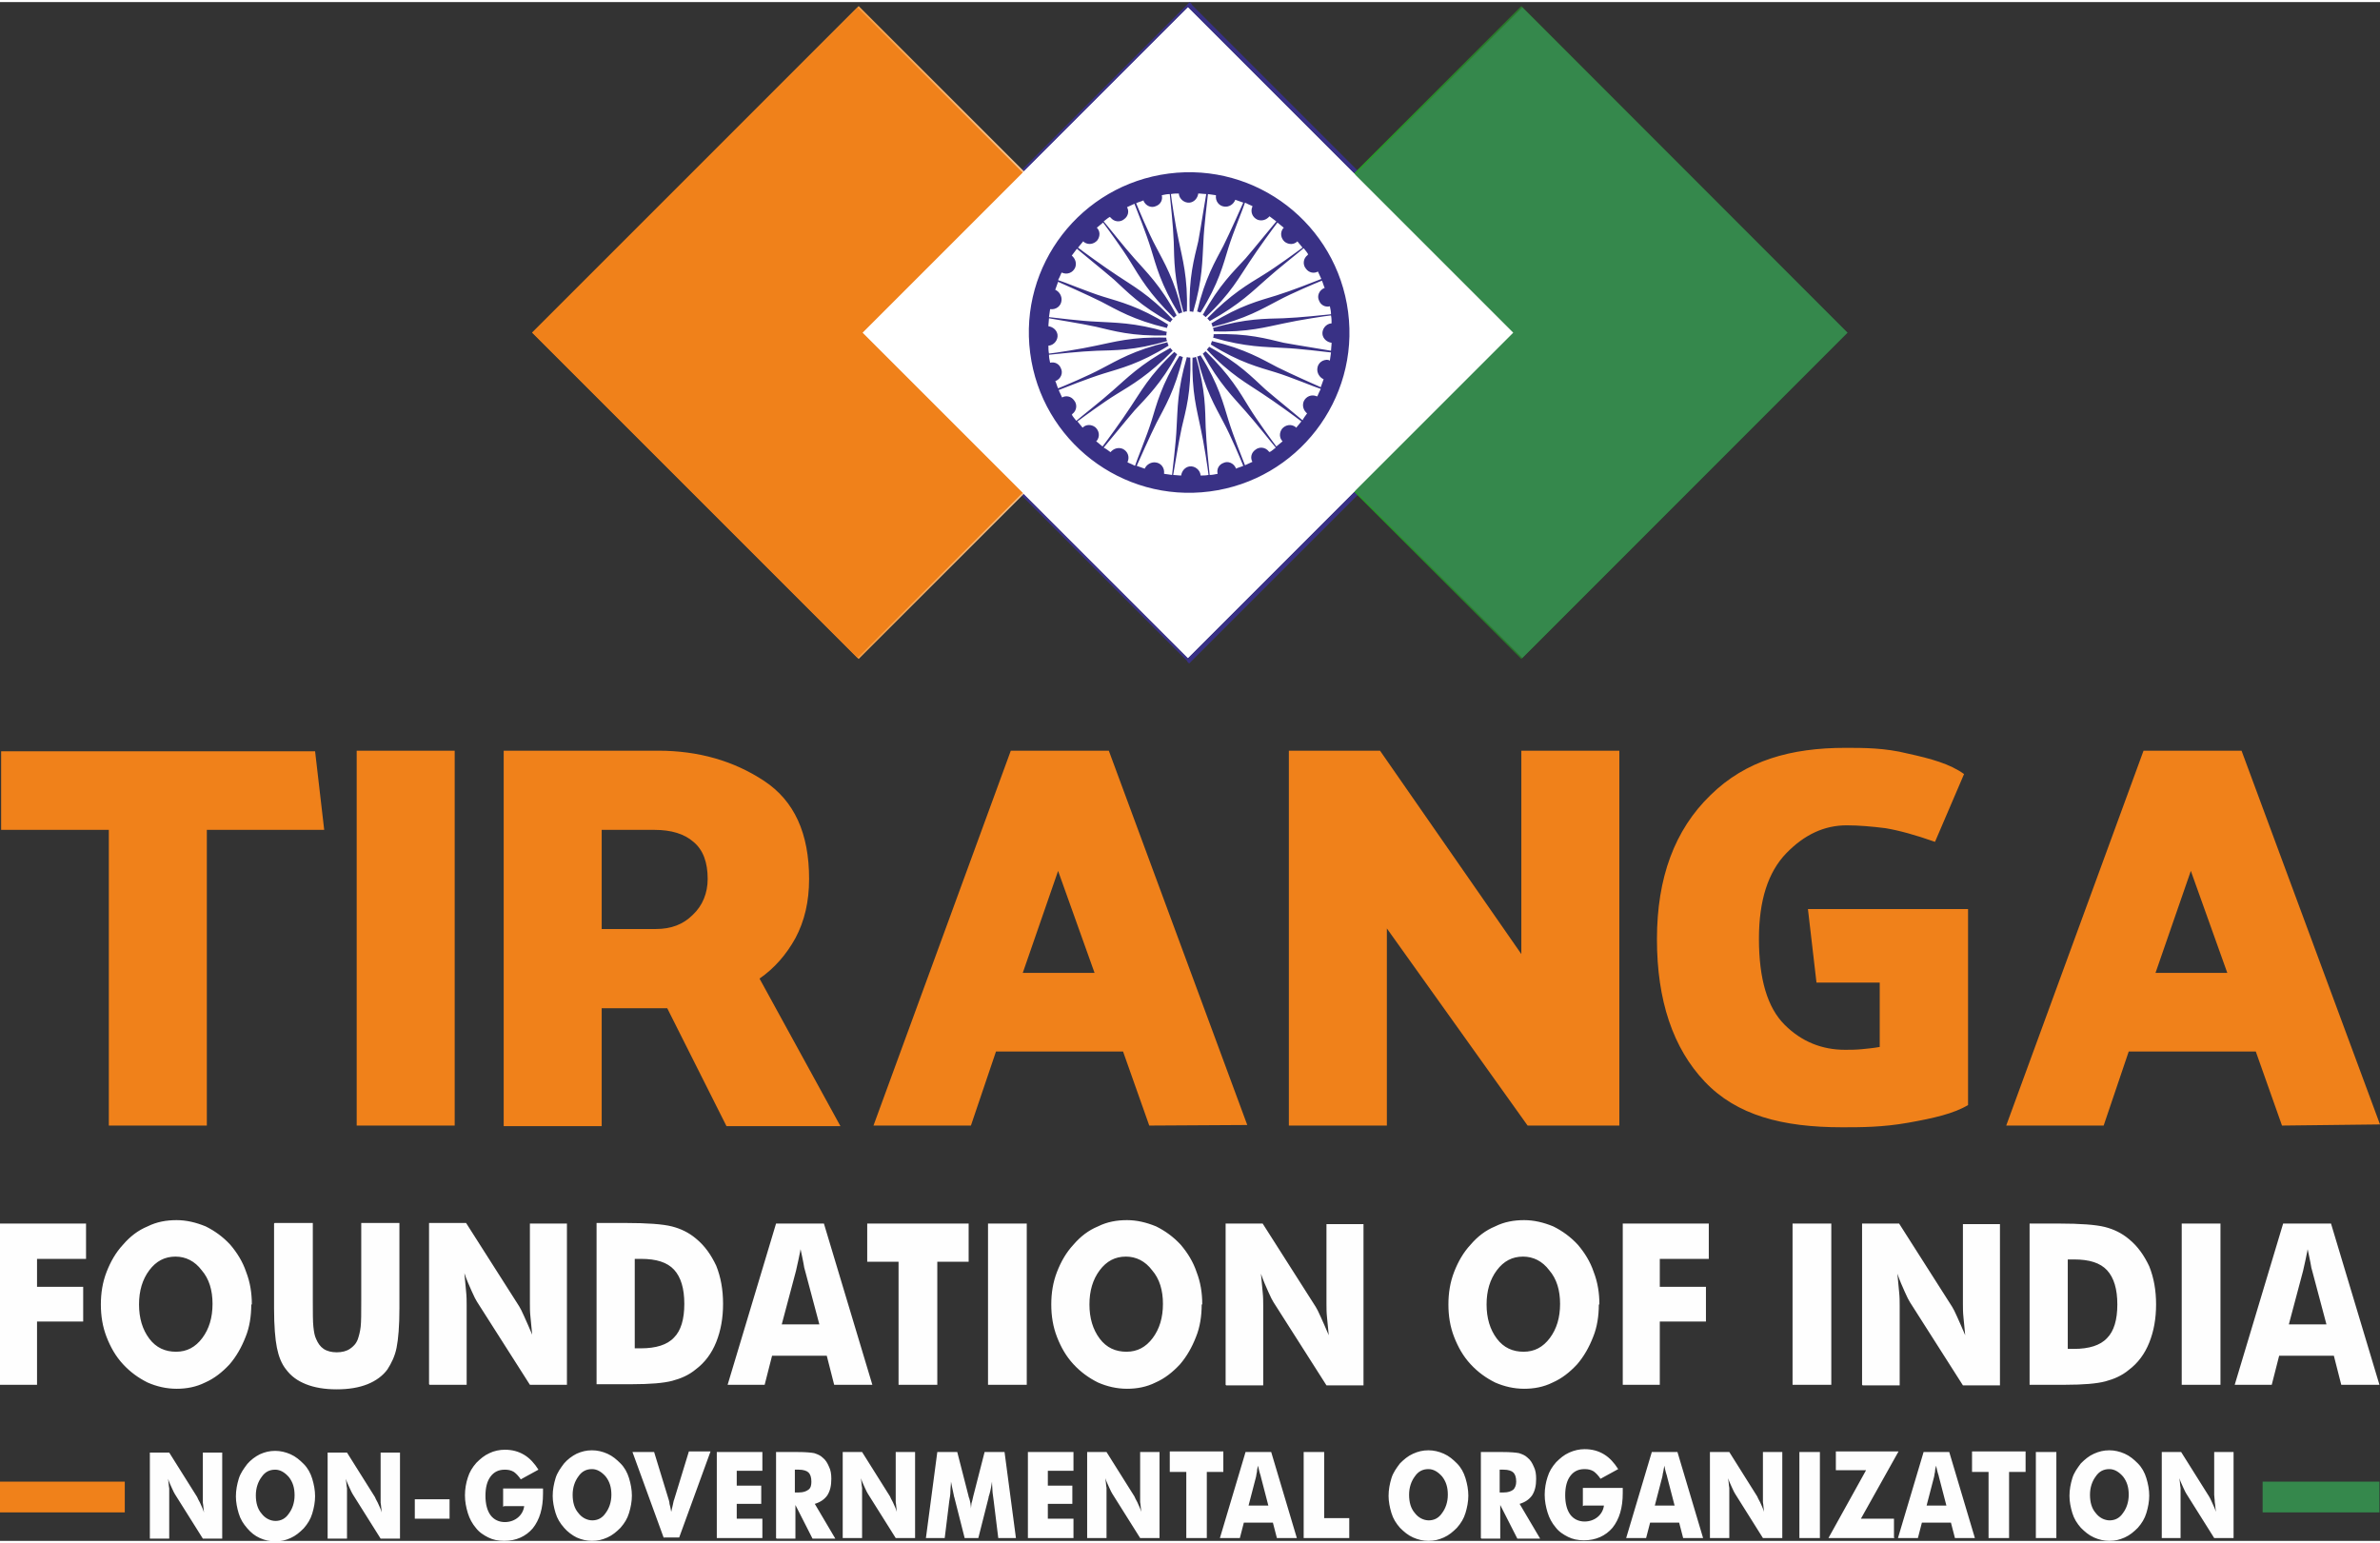 <svg xmlns="http://www.w3.org/2000/svg" xmlns:xlink="http://www.w3.org/1999/xlink" xmlns:xodm="http://www.corel.com/coreldraw/odm/2003" xml:space="preserve" width="0.31in" height="0.201in" fill-rule="evenodd" clip-rule="evenodd" viewBox="0 0 41.77 27.01"><rect x="0" y="0" width="41.77" height="27.01" fill="#333333" stroke="none"/> <defs> <linearGradient id="id0" gradientUnits="userSpaceOnUse" x1="12.38" y1="5.8" x2="20.8" y2="5.8"> <stop offset="0" stop-opacity="1" stop-color="#F48009"></stop> <stop offset="0.631" stop-opacity="1" stop-color="#F9BF83"></stop> <stop offset="1" stop-opacity="1" stop-color="#FEFEFE"></stop> </linearGradient> <linearGradient id="id1" gradientUnits="userSpaceOnUse" x1="32.43" y1="5.8" x2="20.97" y2="5.8"> <stop offset="0" stop-opacity="1" stop-color="#2B2A29"></stop> <stop offset="1" stop-opacity="1" stop-color="#29BF2C"></stop> </linearGradient> </defs> <g id="Layer_x0020_1">  <g id="_2555900370128"> <g> <path fill="#393185" fill-rule="nonzero" d="M20.91 0.11l-5.73 5.73 -0.07 -0.07 5.73 -5.73 0.07 0 0 0.07zm-0.07 -0.07l0.04 -0.04 0.04 0.04 -0.07 0zm5.73 5.8l-5.73 -5.73 0.07 -0.07 5.73 5.73 0 0.07 -0.07 0zm0.07 -0.07l0.04 0.04 -0.04 0.04 0 -0.07zm-5.8 5.73l5.73 -5.73 0.07 0.07 -5.73 5.73 -0.07 0 0 -0.07zm0.07 0.07l-0.04 0.04 -0.04 -0.04 0.07 0zm-5.73 -5.8l5.73 5.73 -0.07 0.07 -5.73 -5.73 0 -0.07 0.07 0zm-0.07 0.07l-0.04 -0.04 0.04 -0.04 0 0.07z"></path> <polygon id="_1" fill="#393185" points="15.14,5.8 20.87,0.07 26.6,5.8 20.87,11.53 "></polygon> </g> <polygon fill="url(#id0)" points="9.34,5.8 15.07,0.07 20.8,5.8 15.07,11.53 "></polygon> <polygon fill="url(#id1)" points="32.43,5.8 26.7,11.53 20.97,5.8 26.7,0.07 "></polygon> <rect fill="#ECEDED" transform="matrix(0.014 -0.014 0.014 0.014 15.139 5.803)" width="407.82" height="407.82"></rect> <path fill="#393185" fill-rule="nonzero" d="M23.31 6.28c-0.09,-0.01 -0.18,0.05 -0.19,0.15 -0.01,0.08 0.04,0.16 0.11,0.19 -0.02,0.05 -0.03,0.09 -0.05,0.14 -0.09,-0.04 -0.52,-0.23 -0.76,-0.35 -0.27,-0.14 -0.56,-0.32 -1.15,-0.46 -0.01,0.02 -0.01,0.04 -0.02,0.06 0.51,0.32 0.85,0.4 1.14,0.49 0.26,0.08 0.69,0.26 0.79,0.29 -0.02,0.04 -0.04,0.08 -0.06,0.13 -0,-0 -0.01,-0 -0.01,-0 -0.09,-0.04 -0.19,0 -0.23,0.09 -0.03,0.08 -0,0.16 0.06,0.21 -0.03,0.04 -0.06,0.08 -0.08,0.12 -0.08,-0.07 -0.44,-0.36 -0.65,-0.54 -0.23,-0.21 -0.46,-0.46 -0.99,-0.75 -0.01,0.02 -0.02,0.03 -0.04,0.05 0.41,0.44 0.72,0.6 0.97,0.77 0.23,0.15 0.6,0.42 0.69,0.49 -0.03,0.04 -0.06,0.07 -0.09,0.11 -0,-0 -0.01,-0 -0.01,-0.01 -0.08,-0.06 -0.18,-0.04 -0.24,0.03 -0.05,0.07 -0.05,0.16 0.01,0.22 -0.04,0.03 -0.07,0.06 -0.11,0.09 -0.06,-0.08 -0.34,-0.46 -0.48,-0.69 -0.16,-0.26 -0.33,-0.56 -0.76,-0.98 -0.02,0.01 -0.03,0.03 -0.05,0.04 0.29,0.53 0.54,0.77 0.74,1 0.18,0.2 0.47,0.57 0.54,0.65 -0.04,0.03 -0.07,0.06 -0.11,0.08 -0,-0 -0,-0.01 -0.01,-0.01 -0.06,-0.08 -0.17,-0.09 -0.24,-0.03 -0.07,0.05 -0.09,0.14 -0.05,0.21 -0.04,0.02 -0.09,0.04 -0.13,0.06 -0.04,-0.1 -0.21,-0.53 -0.29,-0.79 -0.09,-0.29 -0.17,-0.63 -0.49,-1.14 -0.02,0.01 -0.04,0.02 -0.06,0.02 0.14,0.59 0.32,0.88 0.46,1.15 0.13,0.24 0.31,0.67 0.35,0.77 -0.04,0.02 -0.09,0.03 -0.13,0.05 -0,-0 -0,-0.01 -0,-0.01 -0.04,-0.09 -0.14,-0.13 -0.22,-0.09 -0.08,0.03 -0.12,0.11 -0.1,0.19 -0.05,0.01 -0.09,0.02 -0.14,0.02 -0.01,-0.1 -0.06,-0.56 -0.07,-0.84 -0.01,-0.3 -0,-0.65 -0.17,-1.23 -0.01,0 -0.02,0 -0.03,0.01 -0.01,0 -0.02,0 -0.03,0 -0.02,0.6 0.08,0.93 0.14,1.23 0.06,0.27 0.13,0.73 0.14,0.83 -0.05,0.01 -0.09,0.01 -0.14,0.01 0,-0 -0,-0.01 -0,-0.01 -0.01,-0.09 -0.1,-0.16 -0.19,-0.15 -0.08,0.01 -0.14,0.08 -0.15,0.16 -0.05,-0 -0.1,-0.01 -0.14,-0.01 0.02,-0.1 0.09,-0.56 0.15,-0.83 0.07,-0.3 0.17,-0.63 0.15,-1.23 -0.02,-0 -0.04,-0 -0.06,-0.01 -0.17,0.58 -0.16,0.92 -0.18,1.23 -0.01,0.27 -0.07,0.74 -0.08,0.84 -0.05,-0.01 -0.09,-0.01 -0.14,-0.02 0,-0 0,-0.01 0,-0.01 0.01,-0.09 -0.05,-0.18 -0.15,-0.19 -0.08,-0.01 -0.16,0.04 -0.19,0.11 -0.05,-0.02 -0.09,-0.03 -0.14,-0.05 0.04,-0.09 0.23,-0.52 0.35,-0.76 0.14,-0.27 0.32,-0.56 0.46,-1.15 -0.02,-0.01 -0.04,-0.01 -0.06,-0.02 -0.32,0.51 -0.4,0.85 -0.49,1.14 -0.08,0.26 -0.26,0.69 -0.29,0.79 -0.04,-0.02 -0.08,-0.04 -0.13,-0.06 0,-0 0,-0.01 0,-0.01 0.04,-0.09 -0,-0.19 -0.09,-0.23 -0.08,-0.03 -0.16,-0 -0.21,0.06 -0.04,-0.03 -0.08,-0.06 -0.12,-0.08 0.07,-0.08 0.36,-0.44 0.54,-0.65 0.21,-0.23 0.46,-0.46 0.75,-0.99 -0.02,-0.01 -0.03,-0.02 -0.05,-0.04 -0.44,0.41 -0.6,0.72 -0.77,0.97 -0.15,0.23 -0.42,0.6 -0.49,0.69 -0.04,-0.03 -0.07,-0.06 -0.11,-0.09 0,-0 0,-0.01 0.01,-0.01 0.06,-0.08 0.04,-0.18 -0.03,-0.24 -0.07,-0.05 -0.16,-0.05 -0.22,0.01 -0.03,-0.04 -0.06,-0.07 -0.09,-0.11 0.08,-0.06 0.46,-0.34 0.69,-0.48 0.26,-0.16 0.56,-0.33 0.98,-0.76 -0.01,-0.02 -0.03,-0.03 -0.04,-0.05 -0.53,0.29 -0.77,0.54 -1,0.74 -0.2,0.18 -0.57,0.47 -0.65,0.54 -0.03,-0.04 -0.06,-0.07 -0.08,-0.11 0,-0 0.01,-0 0.01,-0.01 0.08,-0.06 0.09,-0.17 0.03,-0.24 -0.05,-0.07 -0.14,-0.09 -0.21,-0.05 -0.02,-0.04 -0.04,-0.09 -0.06,-0.13 0.1,-0.04 0.53,-0.21 0.79,-0.29 0.29,-0.09 0.63,-0.17 1.14,-0.49 -0.01,-0.02 -0.02,-0.04 -0.02,-0.06 -0.59,0.14 -0.88,0.32 -1.15,0.46 -0.24,0.13 -0.67,0.31 -0.77,0.35 -0.02,-0.04 -0.03,-0.09 -0.05,-0.13 0,-0 0.01,-0 0.01,-0 0.09,-0.04 0.13,-0.14 0.09,-0.22 -0.03,-0.08 -0.11,-0.12 -0.19,-0.1 -0.01,-0.05 -0.02,-0.09 -0.02,-0.14 0.1,-0.01 0.56,-0.06 0.84,-0.07 0.3,-0.01 0.65,-0 1.23,-0.17 -0,-0.01 -0,-0.02 -0.01,-0.03 -0,-0.01 -0,-0.02 -0,-0.03 -0.6,-0.02 -0.93,0.08 -1.23,0.14 -0.27,0.06 -0.73,0.13 -0.83,0.14 -0.01,-0.05 -0.01,-0.09 -0.01,-0.14 0,0 0.01,-0 0.01,-0 0.09,-0.01 0.16,-0.1 0.15,-0.19 -0.01,-0.08 -0.08,-0.14 -0.16,-0.15 0,-0.05 0.01,-0.1 0.01,-0.14 0.1,0.02 0.56,0.09 0.83,0.15 0.3,0.07 0.63,0.17 1.23,0.15 0,-0.02 0,-0.04 0.01,-0.06 -0.58,-0.17 -0.92,-0.16 -1.23,-0.18 -0.27,-0.01 -0.74,-0.07 -0.84,-0.08 0.01,-0.05 0.01,-0.09 0.02,-0.14 0,0 0.01,0 0.01,0 0.09,0.01 0.18,-0.05 0.19,-0.15 0.01,-0.08 -0.04,-0.16 -0.11,-0.19 0.02,-0.05 0.03,-0.09 0.05,-0.14 0.09,0.04 0.52,0.23 0.76,0.35 0.27,0.14 0.56,0.32 1.15,0.46 0.01,-0.02 0.01,-0.04 0.02,-0.06 -0.51,-0.32 -0.85,-0.4 -1.14,-0.49 -0.26,-0.08 -0.69,-0.26 -0.79,-0.29 0.02,-0.04 0.04,-0.08 0.06,-0.13 0,0 0.01,0 0.01,0 0.09,0.04 0.19,-0 0.23,-0.09 0.03,-0.08 0,-0.16 -0.06,-0.21 0.03,-0.04 0.06,-0.08 0.09,-0.12 0.08,0.07 0.44,0.36 0.65,0.54 0.23,0.21 0.46,0.46 0.99,0.75 0.01,-0.02 0.02,-0.03 0.04,-0.05 -0.41,-0.44 -0.72,-0.6 -0.97,-0.77 -0.23,-0.15 -0.6,-0.42 -0.69,-0.49 0.03,-0.04 0.06,-0.07 0.09,-0.11 0,0 0.01,0 0.01,0.01 0.08,0.06 0.18,0.04 0.24,-0.03 0.05,-0.07 0.05,-0.16 -0.01,-0.22 0.04,-0.03 0.07,-0.06 0.11,-0.09 0.06,0.08 0.34,0.46 0.48,0.69 0.16,0.26 0.33,0.56 0.76,0.98 0.02,-0.01 0.03,-0.03 0.05,-0.04 -0.28,-0.53 -0.54,-0.77 -0.74,-1 -0.18,-0.2 -0.47,-0.57 -0.54,-0.65 0.04,-0.03 0.07,-0.06 0.11,-0.08 0,0 0,0.01 0.01,0.01 0.06,0.08 0.17,0.09 0.24,0.03 0.07,-0.05 0.09,-0.14 0.05,-0.21 0.04,-0.02 0.09,-0.04 0.13,-0.06 0.04,0.1 0.21,0.53 0.29,0.79 0.09,0.29 0.17,0.63 0.49,1.14 0.02,-0.01 0.04,-0.02 0.06,-0.02 -0.14,-0.59 -0.32,-0.88 -0.46,-1.15 -0.13,-0.24 -0.31,-0.67 -0.35,-0.77 0.04,-0.02 0.09,-0.03 0.13,-0.05 0,0 0,0.01 0,0.01 0.04,0.09 0.14,0.13 0.22,0.09 0.08,-0.03 0.12,-0.11 0.1,-0.19 0.05,-0.01 0.09,-0.02 0.14,-0.02 0.01,0.1 0.06,0.56 0.07,0.84 0.01,0.31 0,0.65 0.17,1.23 0.01,-0 0.02,-0 0.03,-0.01 0.01,-0 0.02,-0 0.03,-0 0.02,-0.6 -0.08,-0.93 -0.14,-1.23 -0.06,-0.27 -0.13,-0.73 -0.14,-0.83 0.05,-0.01 0.09,-0.01 0.14,-0.01 0,0 0,0.01 0,0.01 0.01,0.09 0.1,0.16 0.19,0.15 0.08,-0.01 0.14,-0.08 0.15,-0.16 0.05,0 0.1,0.01 0.14,0.01 -0.02,0.1 -0.09,0.56 -0.14,0.83 -0.07,0.3 -0.17,0.63 -0.15,1.23 0.02,0 0.04,0 0.06,0.01 0.17,-0.58 0.16,-0.92 0.18,-1.23 0.01,-0.27 0.07,-0.74 0.08,-0.84 0.05,0.01 0.09,0.01 0.14,0.02 -0,0 -0,0.01 -0,0.01 -0.01,0.09 0.05,0.18 0.15,0.19 0.08,0.01 0.16,-0.04 0.19,-0.12 0.05,0.02 0.09,0.03 0.14,0.05 -0.04,0.09 -0.23,0.52 -0.35,0.76 -0.14,0.27 -0.32,0.56 -0.46,1.15 0.02,0.01 0.04,0.01 0.06,0.02 0.32,-0.51 0.4,-0.85 0.49,-1.14 0.08,-0.26 0.26,-0.69 0.29,-0.79 0.04,0.02 0.08,0.04 0.13,0.06 -0,0 -0,0.01 -0,0.01 -0.04,0.09 0,0.19 0.09,0.23 0.08,0.03 0.16,0 0.21,-0.06 0.04,0.03 0.08,0.06 0.12,0.09 -0.07,0.08 -0.36,0.44 -0.54,0.65 -0.21,0.23 -0.46,0.46 -0.75,0.99 0.02,0.01 0.03,0.02 0.05,0.04 0.44,-0.41 0.6,-0.72 0.77,-0.97 0.15,-0.23 0.42,-0.6 0.49,-0.69 0.04,0.03 0.07,0.06 0.11,0.09 -0,0 -0,0.01 -0.01,0.01 -0.06,0.08 -0.04,0.18 0.03,0.24 0.07,0.05 0.16,0.05 0.22,-0.01 0.03,0.04 0.06,0.07 0.09,0.11 -0.08,0.06 -0.46,0.34 -0.69,0.48 -0.26,0.16 -0.56,0.33 -0.98,0.76 0.01,0.02 0.03,0.03 0.04,0.05 0.53,-0.29 0.77,-0.54 1,-0.74 0.2,-0.18 0.57,-0.47 0.65,-0.54 0.03,0.04 0.06,0.07 0.08,0.11 -0,0 -0.01,0 -0.01,0.01 -0.08,0.06 -0.09,0.17 -0.03,0.24 0.05,0.07 0.14,0.09 0.21,0.05 0.02,0.04 0.04,0.09 0.06,0.13 -0.1,0.04 -0.53,0.21 -0.79,0.29 -0.29,0.09 -0.63,0.17 -1.14,0.49 0.01,0.02 0.02,0.04 0.02,0.06 0.59,-0.14 0.88,-0.32 1.15,-0.46 0.24,-0.13 0.67,-0.31 0.77,-0.35 0.02,0.04 0.03,0.09 0.05,0.13 -0,0 -0.01,0 -0.01,0 -0.09,0.04 -0.13,0.14 -0.09,0.22 0.03,0.08 0.11,0.12 0.19,0.1 0.01,0.05 0.02,0.09 0.02,0.14 -0.1,0.01 -0.56,0.06 -0.84,0.07 -0.3,0.01 -0.65,0 -1.23,0.17 0,0.01 0,0.02 0.01,0.03 0,0.01 0,0.02 0,0.03 0.6,0.02 0.93,-0.08 1.23,-0.14 0.27,-0.06 0.73,-0.13 0.83,-0.14 0.01,0.05 0.01,0.09 0.01,0.14 -0,0 -0.01,0 -0.01,0 -0.09,0.01 -0.16,0.1 -0.15,0.19 0.01,0.08 0.08,0.14 0.16,0.15 -0,0.05 -0.01,0.1 -0.01,0.14 -0.1,-0.02 -0.56,-0.09 -0.83,-0.14 -0.3,-0.07 -0.63,-0.17 -1.23,-0.15 -0,0.02 -0,0.04 -0.01,0.06 0.58,0.17 0.92,0.16 1.23,0.18 0.27,0.01 0.74,0.07 0.84,0.08 -0.01,0.05 -0.01,0.09 -0.02,0.14 -0,-0 -0.01,-0 -0.01,-0zm0.35 -0.84c-0.2,-1.54 -1.61,-2.63 -3.15,-2.43 -1.54,0.2 -2.63,1.61 -2.43,3.15 0.2,1.54 1.61,2.63 3.15,2.43 1.54,-0.2 2.63,-1.61 2.43,-3.15z"></path> <rect fill="#F0811A" transform="matrix(0.014 -0.014 0.014 0.014 9.34 5.803)" width="407.82" height="407.82"></rect> <rect fill="#35884C" transform="matrix(-0.014 0.014 -0.014 -0.014 32.427 5.803)" width="407.82" height="407.82"></rect> <rect fill="white" transform="matrix(0.014 -0.014 0.014 0.014 15.139 5.803)" width="407.82" height="407.82"></rect> <path fill="#393185" fill-rule="nonzero" d="M23.31 6.28c-0.09,-0.01 -0.18,0.05 -0.19,0.15 -0.01,0.08 0.04,0.16 0.11,0.19 -0.02,0.05 -0.03,0.09 -0.05,0.14 -0.09,-0.04 -0.52,-0.23 -0.76,-0.35 -0.27,-0.14 -0.56,-0.32 -1.15,-0.46 -0.01,0.02 -0.01,0.04 -0.02,0.06 0.51,0.32 0.85,0.4 1.14,0.49 0.26,0.08 0.69,0.26 0.79,0.29 -0.02,0.04 -0.04,0.08 -0.06,0.13 -0,-0 -0.01,-0 -0.01,-0 -0.09,-0.04 -0.19,0 -0.23,0.09 -0.03,0.08 -0,0.16 0.06,0.21 -0.03,0.04 -0.06,0.08 -0.08,0.12 -0.08,-0.07 -0.44,-0.36 -0.65,-0.54 -0.23,-0.21 -0.46,-0.46 -0.99,-0.75 -0.01,0.02 -0.02,0.03 -0.04,0.05 0.41,0.44 0.72,0.6 0.97,0.77 0.23,0.15 0.6,0.42 0.69,0.49 -0.03,0.04 -0.06,0.07 -0.09,0.11 -0,-0 -0.01,-0 -0.01,-0.01 -0.08,-0.06 -0.18,-0.04 -0.24,0.03 -0.05,0.07 -0.05,0.16 0.01,0.22 -0.04,0.03 -0.07,0.06 -0.11,0.09 -0.06,-0.08 -0.34,-0.46 -0.48,-0.69 -0.16,-0.26 -0.33,-0.56 -0.76,-0.98 -0.02,0.01 -0.03,0.03 -0.05,0.04 0.29,0.53 0.54,0.77 0.74,1 0.18,0.2 0.47,0.57 0.54,0.65 -0.04,0.03 -0.07,0.06 -0.11,0.08 -0,-0 -0,-0.01 -0.01,-0.01 -0.06,-0.08 -0.17,-0.09 -0.24,-0.03 -0.07,0.05 -0.09,0.14 -0.05,0.21 -0.04,0.02 -0.09,0.04 -0.13,0.06 -0.04,-0.1 -0.21,-0.53 -0.29,-0.79 -0.09,-0.29 -0.17,-0.63 -0.49,-1.14 -0.02,0.01 -0.04,0.02 -0.06,0.02 0.14,0.59 0.32,0.88 0.46,1.15 0.13,0.24 0.31,0.67 0.35,0.77 -0.04,0.02 -0.09,0.03 -0.13,0.05 -0,-0 -0,-0.01 -0,-0.01 -0.04,-0.09 -0.14,-0.13 -0.22,-0.09 -0.08,0.03 -0.12,0.11 -0.1,0.19 -0.05,0.01 -0.09,0.02 -0.14,0.02 -0.01,-0.1 -0.06,-0.56 -0.07,-0.84 -0.01,-0.3 -0,-0.65 -0.17,-1.23 -0.01,0 -0.02,0 -0.03,0.01 -0.01,0 -0.02,0 -0.03,0 -0.02,0.6 0.08,0.93 0.14,1.23 0.06,0.27 0.13,0.73 0.14,0.83 -0.05,0.01 -0.09,0.01 -0.14,0.01 0,-0 -0,-0.01 -0,-0.01 -0.01,-0.09 -0.1,-0.16 -0.19,-0.15 -0.08,0.01 -0.14,0.08 -0.15,0.16 -0.05,-0 -0.1,-0.01 -0.14,-0.01 0.02,-0.1 0.09,-0.56 0.15,-0.83 0.07,-0.3 0.17,-0.63 0.15,-1.23 -0.02,-0 -0.04,-0 -0.06,-0.01 -0.17,0.58 -0.16,0.92 -0.18,1.23 -0.01,0.27 -0.07,0.74 -0.08,0.84 -0.05,-0.01 -0.09,-0.01 -0.14,-0.02 0,-0 0,-0.01 0,-0.01 0.01,-0.09 -0.05,-0.18 -0.15,-0.19 -0.08,-0.01 -0.16,0.04 -0.19,0.11 -0.05,-0.02 -0.09,-0.03 -0.14,-0.05 0.04,-0.09 0.23,-0.52 0.35,-0.76 0.14,-0.27 0.32,-0.56 0.46,-1.15 -0.02,-0.01 -0.04,-0.01 -0.06,-0.02 -0.32,0.51 -0.4,0.85 -0.49,1.14 -0.08,0.26 -0.26,0.69 -0.29,0.79 -0.04,-0.02 -0.08,-0.04 -0.13,-0.06 0,-0 0,-0.01 0,-0.01 0.04,-0.09 -0,-0.19 -0.09,-0.23 -0.08,-0.03 -0.16,-0 -0.21,0.06 -0.04,-0.03 -0.08,-0.06 -0.12,-0.08 0.07,-0.08 0.36,-0.44 0.54,-0.65 0.21,-0.23 0.46,-0.46 0.75,-0.99 -0.02,-0.01 -0.03,-0.02 -0.05,-0.04 -0.44,0.41 -0.6,0.72 -0.77,0.97 -0.15,0.23 -0.42,0.6 -0.49,0.69 -0.04,-0.03 -0.07,-0.06 -0.11,-0.09 0,-0 0,-0.01 0.01,-0.01 0.06,-0.08 0.04,-0.18 -0.03,-0.24 -0.07,-0.05 -0.16,-0.05 -0.22,0.01 -0.03,-0.04 -0.06,-0.07 -0.09,-0.11 0.08,-0.06 0.46,-0.34 0.69,-0.48 0.26,-0.16 0.56,-0.33 0.98,-0.76 -0.01,-0.02 -0.03,-0.03 -0.04,-0.05 -0.53,0.29 -0.77,0.54 -1,0.74 -0.2,0.18 -0.57,0.47 -0.65,0.54 -0.03,-0.04 -0.06,-0.07 -0.08,-0.11 0,-0 0.01,-0 0.01,-0.01 0.08,-0.06 0.09,-0.17 0.03,-0.24 -0.05,-0.07 -0.14,-0.09 -0.21,-0.05 -0.02,-0.04 -0.04,-0.09 -0.06,-0.13 0.1,-0.04 0.53,-0.21 0.79,-0.29 0.29,-0.09 0.63,-0.17 1.14,-0.49 -0.01,-0.02 -0.02,-0.04 -0.02,-0.06 -0.59,0.14 -0.88,0.32 -1.15,0.46 -0.24,0.13 -0.67,0.31 -0.77,0.35 -0.02,-0.04 -0.03,-0.09 -0.05,-0.13 0,-0 0.01,-0 0.01,-0 0.09,-0.04 0.13,-0.14 0.09,-0.22 -0.03,-0.08 -0.11,-0.12 -0.19,-0.1 -0.01,-0.05 -0.02,-0.09 -0.02,-0.14 0.1,-0.01 0.56,-0.06 0.84,-0.07 0.3,-0.01 0.65,-0 1.23,-0.17 -0,-0.01 -0,-0.02 -0.01,-0.03 -0,-0.01 -0,-0.02 -0,-0.03 -0.6,-0.02 -0.93,0.08 -1.23,0.14 -0.27,0.06 -0.73,0.13 -0.83,0.14 -0.01,-0.05 -0.01,-0.09 -0.01,-0.14 0,0 0.01,-0 0.01,-0 0.09,-0.01 0.16,-0.1 0.15,-0.19 -0.01,-0.08 -0.08,-0.14 -0.16,-0.15 0,-0.05 0.01,-0.1 0.01,-0.14 0.1,0.02 0.56,0.09 0.83,0.15 0.3,0.07 0.63,0.17 1.23,0.15 0,-0.02 0,-0.04 0.01,-0.06 -0.58,-0.17 -0.92,-0.16 -1.23,-0.18 -0.27,-0.01 -0.74,-0.07 -0.84,-0.08 0.01,-0.05 0.01,-0.09 0.02,-0.14 0,0 0.01,0 0.01,0 0.09,0.01 0.18,-0.05 0.19,-0.15 0.01,-0.08 -0.04,-0.16 -0.11,-0.19 0.02,-0.05 0.03,-0.09 0.05,-0.14 0.09,0.04 0.52,0.23 0.76,0.35 0.27,0.14 0.56,0.32 1.15,0.46 0.01,-0.02 0.01,-0.04 0.02,-0.06 -0.51,-0.32 -0.85,-0.4 -1.14,-0.49 -0.26,-0.08 -0.69,-0.26 -0.79,-0.29 0.02,-0.04 0.04,-0.08 0.06,-0.13 0,0 0.01,0 0.01,0 0.09,0.04 0.19,-0 0.23,-0.09 0.03,-0.08 0,-0.16 -0.06,-0.21 0.03,-0.04 0.06,-0.08 0.09,-0.12 0.08,0.07 0.44,0.36 0.65,0.54 0.23,0.21 0.46,0.46 0.99,0.75 0.01,-0.02 0.02,-0.03 0.04,-0.05 -0.41,-0.44 -0.72,-0.6 -0.97,-0.77 -0.23,-0.15 -0.6,-0.42 -0.69,-0.49 0.03,-0.04 0.06,-0.07 0.09,-0.11 0,0 0.01,0 0.01,0.01 0.08,0.06 0.18,0.04 0.24,-0.03 0.05,-0.07 0.05,-0.16 -0.01,-0.22 0.04,-0.03 0.07,-0.06 0.11,-0.09 0.06,0.08 0.34,0.46 0.48,0.69 0.16,0.26 0.33,0.56 0.76,0.98 0.02,-0.01 0.03,-0.03 0.05,-0.04 -0.28,-0.53 -0.54,-0.77 -0.74,-1 -0.18,-0.2 -0.47,-0.57 -0.54,-0.65 0.04,-0.03 0.07,-0.06 0.11,-0.08 0,0 0,0.01 0.01,0.01 0.06,0.08 0.17,0.09 0.24,0.03 0.07,-0.05 0.09,-0.14 0.05,-0.21 0.04,-0.02 0.09,-0.04 0.13,-0.06 0.04,0.1 0.21,0.53 0.29,0.79 0.09,0.29 0.17,0.63 0.49,1.14 0.02,-0.01 0.04,-0.02 0.06,-0.02 -0.14,-0.59 -0.32,-0.88 -0.46,-1.15 -0.13,-0.24 -0.31,-0.67 -0.35,-0.77 0.04,-0.02 0.09,-0.03 0.13,-0.05 0,0 0,0.01 0,0.01 0.04,0.09 0.14,0.13 0.22,0.09 0.08,-0.03 0.12,-0.11 0.1,-0.19 0.05,-0.01 0.09,-0.02 0.14,-0.02 0.01,0.1 0.06,0.56 0.07,0.84 0.01,0.31 0,0.65 0.17,1.23 0.01,-0 0.02,-0 0.03,-0.01 0.01,-0 0.02,-0 0.03,-0 0.02,-0.6 -0.08,-0.93 -0.14,-1.23 -0.06,-0.27 -0.13,-0.73 -0.14,-0.83 0.05,-0.01 0.09,-0.01 0.14,-0.01 0,0 0,0.01 0,0.01 0.01,0.09 0.1,0.16 0.19,0.15 0.08,-0.01 0.14,-0.08 0.15,-0.16 0.05,0 0.1,0.01 0.14,0.01 -0.02,0.1 -0.09,0.56 -0.14,0.83 -0.07,0.3 -0.17,0.63 -0.15,1.23 0.02,0 0.04,0 0.06,0.01 0.17,-0.58 0.16,-0.92 0.18,-1.23 0.01,-0.27 0.07,-0.74 0.08,-0.84 0.05,0.01 0.09,0.01 0.14,0.02 -0,0 -0,0.01 -0,0.01 -0.01,0.09 0.05,0.18 0.15,0.19 0.08,0.01 0.16,-0.04 0.19,-0.12 0.05,0.02 0.09,0.03 0.14,0.05 -0.04,0.09 -0.23,0.52 -0.35,0.76 -0.14,0.27 -0.32,0.56 -0.46,1.15 0.02,0.01 0.04,0.01 0.06,0.02 0.32,-0.51 0.4,-0.85 0.49,-1.14 0.08,-0.26 0.26,-0.69 0.29,-0.79 0.04,0.02 0.08,0.04 0.13,0.06 -0,0 -0,0.01 -0,0.01 -0.04,0.09 0,0.19 0.09,0.23 0.08,0.03 0.16,0 0.21,-0.06 0.04,0.03 0.08,0.06 0.12,0.09 -0.07,0.08 -0.36,0.44 -0.54,0.65 -0.21,0.23 -0.46,0.46 -0.75,0.99 0.02,0.01 0.03,0.02 0.05,0.04 0.44,-0.41 0.6,-0.72 0.77,-0.97 0.15,-0.23 0.42,-0.6 0.49,-0.69 0.04,0.03 0.07,0.06 0.11,0.09 -0,0 -0,0.01 -0.01,0.01 -0.06,0.08 -0.04,0.18 0.03,0.24 0.07,0.05 0.16,0.05 0.22,-0.01 0.03,0.04 0.06,0.07 0.09,0.11 -0.08,0.06 -0.46,0.34 -0.69,0.48 -0.26,0.16 -0.56,0.33 -0.98,0.76 0.01,0.02 0.03,0.03 0.04,0.05 0.53,-0.29 0.77,-0.54 1,-0.74 0.2,-0.18 0.57,-0.47 0.65,-0.54 0.03,0.04 0.06,0.07 0.08,0.11 -0,0 -0.01,0 -0.01,0.01 -0.08,0.06 -0.09,0.17 -0.03,0.24 0.05,0.07 0.14,0.09 0.21,0.05 0.02,0.04 0.04,0.09 0.06,0.13 -0.1,0.04 -0.53,0.21 -0.79,0.29 -0.29,0.09 -0.63,0.17 -1.14,0.49 0.01,0.02 0.02,0.04 0.02,0.06 0.59,-0.14 0.88,-0.32 1.15,-0.46 0.24,-0.13 0.67,-0.31 0.77,-0.35 0.02,0.04 0.03,0.09 0.05,0.13 -0,0 -0.01,0 -0.01,0 -0.09,0.04 -0.13,0.14 -0.09,0.22 0.03,0.08 0.11,0.12 0.19,0.1 0.01,0.05 0.02,0.09 0.02,0.14 -0.1,0.01 -0.56,0.06 -0.84,0.07 -0.3,0.01 -0.65,0 -1.23,0.17 0,0.01 0,0.02 0.01,0.03 0,0.01 0,0.02 0,0.03 0.6,0.02 0.93,-0.08 1.23,-0.14 0.27,-0.06 0.73,-0.13 0.83,-0.14 0.01,0.05 0.01,0.09 0.01,0.14 -0,0 -0.01,0 -0.01,0 -0.09,0.01 -0.16,0.1 -0.15,0.19 0.01,0.08 0.08,0.14 0.16,0.15 -0,0.05 -0.01,0.1 -0.01,0.14 -0.1,-0.02 -0.56,-0.09 -0.83,-0.14 -0.3,-0.07 -0.63,-0.17 -1.23,-0.15 -0,0.02 -0,0.04 -0.01,0.06 0.58,0.17 0.92,0.16 1.23,0.18 0.27,0.01 0.74,0.07 0.84,0.08 -0.01,0.05 -0.01,0.09 -0.02,0.14 -0,-0 -0.01,-0 -0.01,-0zm0.35 -0.84c-0.2,-1.54 -1.61,-2.63 -3.15,-2.43 -1.54,0.2 -2.63,1.61 -2.43,3.15 0.2,1.54 1.61,2.63 3.15,2.43 1.54,-0.2 2.63,-1.61 2.43,-3.15z"></path> </g> <path fill="#FEFEFE" fill-rule="nonzero" d="M-0 24.27l0 -2.83 1.51 0 0 0.62 -0.86 0 0 0.49 0.81 0 0 0.61 -0.81 0 0 1.11 -0.66 0zm4.41 -1.41c0,0.2 -0.03,0.4 -0.1,0.57 -0.07,0.18 -0.16,0.34 -0.28,0.48 -0.13,0.14 -0.27,0.25 -0.43,0.32 -0.16,0.08 -0.33,0.11 -0.5,0.11 -0.18,0 -0.35,-0.04 -0.51,-0.11 -0.16,-0.08 -0.3,-0.18 -0.43,-0.32 -0.13,-0.14 -0.22,-0.3 -0.29,-0.48 -0.07,-0.18 -0.1,-0.37 -0.1,-0.57 0,-0.2 0.03,-0.39 0.1,-0.57 0.07,-0.18 0.16,-0.34 0.29,-0.48 0.12,-0.14 0.26,-0.25 0.43,-0.32 0.16,-0.08 0.33,-0.11 0.51,-0.11 0.17,0 0.34,0.04 0.51,0.11 0.16,0.08 0.3,0.18 0.43,0.32 0.12,0.14 0.22,0.3 0.28,0.48 0.07,0.18 0.1,0.37 0.1,0.57zm-1.32 0.83c0.19,0 0.34,-0.08 0.46,-0.24 0.12,-0.16 0.18,-0.36 0.18,-0.6 0,-0.24 -0.06,-0.44 -0.19,-0.59 -0.12,-0.16 -0.28,-0.24 -0.46,-0.24 -0.19,0 -0.34,0.08 -0.46,0.24 -0.12,0.16 -0.18,0.36 -0.18,0.6 0,0.24 0.06,0.44 0.18,0.6 0.12,0.16 0.28,0.23 0.47,0.23zm1.73 -2.26l0.67 0 0 1.38c0,0.2 0,0.35 0.01,0.44 0.01,0.09 0.02,0.16 0.05,0.22 0.03,0.07 0.07,0.13 0.13,0.17 0.06,0.04 0.14,0.06 0.23,0.06 0.09,0 0.17,-0.02 0.23,-0.06 0.06,-0.04 0.11,-0.09 0.14,-0.17 0.02,-0.06 0.04,-0.13 0.05,-0.22 0.01,-0.09 0.01,-0.23 0.01,-0.44l0 -0.19 0 -1.19 0.67 0 0 1.5c0,0.31 -0.02,0.54 -0.05,0.69 -0.03,0.15 -0.09,0.27 -0.16,0.38 -0.08,0.11 -0.2,0.2 -0.35,0.26 -0.15,0.06 -0.33,0.09 -0.54,0.09 -0.21,0 -0.39,-0.03 -0.54,-0.09 -0.15,-0.06 -0.26,-0.14 -0.35,-0.26 -0.08,-0.1 -0.13,-0.23 -0.16,-0.38 -0.03,-0.15 -0.05,-0.38 -0.05,-0.69l0 -0.29 0 -1.2zm2.71 2.83l0 -2.83 0.65 0 0.93 1.46c0.02,0.03 0.05,0.09 0.09,0.18 0.04,0.09 0.09,0.2 0.14,0.32 -0.01,-0.12 -0.02,-0.22 -0.03,-0.31 -0.01,-0.09 -0.01,-0.17 -0.01,-0.24l0 -1.4 0.65 0 0 2.83 -0.65 0 -0.93 -1.46c-0.02,-0.03 -0.05,-0.09 -0.09,-0.18 -0.04,-0.09 -0.09,-0.2 -0.13,-0.32 0.01,0.12 0.02,0.22 0.03,0.32 0.01,0.09 0.01,0.17 0.01,0.24l0 1.4 -0.65 0zm2.94 0l0 -2.83 0.51 0c0.38,0 0.65,0.02 0.81,0.06 0.16,0.04 0.3,0.11 0.42,0.21 0.16,0.13 0.27,0.29 0.36,0.48 0.08,0.2 0.12,0.42 0.12,0.67 0,0.25 -0.04,0.47 -0.12,0.67 -0.08,0.2 -0.2,0.36 -0.36,0.48 -0.12,0.1 -0.26,0.16 -0.41,0.2 -0.15,0.04 -0.39,0.06 -0.71,0.06l-0.11 0 -0.51 0zm0.67 -0.63l0.11 0c0.26,0 0.46,-0.06 0.58,-0.19 0.12,-0.12 0.18,-0.32 0.18,-0.59 0,-0.27 -0.06,-0.47 -0.18,-0.6 -0.12,-0.13 -0.31,-0.19 -0.58,-0.19l-0.11 0 0 1.57zm2.57 -0.42l0.67 0 -0.25 -0.94c-0.01,-0.03 -0.02,-0.07 -0.03,-0.14 -0.01,-0.06 -0.03,-0.14 -0.05,-0.24 -0.01,0.07 -0.03,0.14 -0.04,0.2 -0.01,0.06 -0.03,0.12 -0.04,0.18l-0.25 0.94zm-0.94 1.06l0.85 -2.83 0.84 0 0.85 2.83 -0.67 0 -0.13 -0.51 -0.96 0 -0.13 0.51 -0.67 0zm3 0l0 -2.16 -0.55 0 0 -0.67 1.78 0 0 0.67 -0.55 0 0 2.16 -0.67 0zm1.57 0l0 -2.83 0.68 0 0 2.83 -0.68 0zm3.75 -1.41c0,0.2 -0.03,0.4 -0.1,0.57 -0.07,0.18 -0.16,0.34 -0.28,0.48 -0.13,0.14 -0.27,0.25 -0.43,0.32 -0.16,0.08 -0.33,0.11 -0.5,0.11 -0.18,0 -0.35,-0.04 -0.51,-0.11 -0.16,-0.08 -0.3,-0.18 -0.43,-0.32 -0.13,-0.14 -0.22,-0.3 -0.29,-0.48 -0.07,-0.18 -0.1,-0.37 -0.1,-0.57 0,-0.2 0.03,-0.39 0.1,-0.57 0.07,-0.18 0.16,-0.34 0.29,-0.48 0.12,-0.14 0.26,-0.25 0.43,-0.32 0.16,-0.08 0.33,-0.11 0.51,-0.11 0.17,0 0.34,0.04 0.51,0.11 0.16,0.08 0.3,0.18 0.43,0.32 0.12,0.14 0.22,0.3 0.28,0.48 0.07,0.18 0.1,0.37 0.1,0.57zm-1.32 0.83c0.19,0 0.34,-0.08 0.46,-0.24 0.12,-0.16 0.18,-0.36 0.18,-0.6 0,-0.24 -0.06,-0.44 -0.19,-0.59 -0.12,-0.16 -0.28,-0.24 -0.46,-0.24 -0.19,0 -0.34,0.08 -0.46,0.24 -0.12,0.16 -0.18,0.36 -0.18,0.6 0,0.24 0.06,0.44 0.18,0.6 0.12,0.16 0.28,0.23 0.47,0.23zm1.74 0.58l0 -2.83 0.65 0 0.93 1.46c0.02,0.03 0.05,0.09 0.09,0.18 0.04,0.09 0.09,0.2 0.14,0.32 -0.01,-0.12 -0.02,-0.22 -0.03,-0.31 -0.01,-0.09 -0.01,-0.17 -0.01,-0.24l0 -1.4 0.65 0 0 2.83 -0.65 0 -0.93 -1.46c-0.02,-0.03 -0.05,-0.09 -0.09,-0.18 -0.04,-0.09 -0.09,-0.2 -0.13,-0.32 0.01,0.12 0.02,0.22 0.03,0.32 0.01,0.09 0.01,0.17 0.01,0.24l0 1.4 -0.65 0zm6.55 -1.41c0,0.2 -0.03,0.4 -0.1,0.57 -0.07,0.18 -0.16,0.34 -0.28,0.48 -0.13,0.14 -0.27,0.25 -0.43,0.32 -0.16,0.08 -0.33,0.11 -0.5,0.11 -0.18,0 -0.35,-0.04 -0.51,-0.11 -0.16,-0.08 -0.3,-0.18 -0.43,-0.32 -0.13,-0.14 -0.22,-0.3 -0.29,-0.48 -0.07,-0.18 -0.1,-0.37 -0.1,-0.57 0,-0.2 0.03,-0.39 0.1,-0.57 0.07,-0.18 0.16,-0.34 0.29,-0.48 0.12,-0.14 0.26,-0.25 0.43,-0.32 0.16,-0.08 0.33,-0.11 0.51,-0.11 0.17,0 0.34,0.04 0.51,0.11 0.16,0.08 0.3,0.18 0.43,0.32 0.12,0.14 0.22,0.3 0.28,0.48 0.07,0.18 0.1,0.37 0.1,0.57zm-1.32 0.83c0.19,0 0.34,-0.08 0.46,-0.24 0.12,-0.16 0.18,-0.36 0.18,-0.6 0,-0.24 -0.06,-0.44 -0.19,-0.59 -0.12,-0.16 -0.28,-0.24 -0.46,-0.24 -0.19,0 -0.34,0.08 -0.46,0.24 -0.12,0.16 -0.18,0.36 -0.18,0.6 0,0.24 0.06,0.44 0.18,0.6 0.12,0.16 0.28,0.23 0.47,0.23zm1.74 0.58l0 -2.83 1.51 0 0 0.62 -0.86 0 0 0.49 0.81 0 0 0.61 -0.81 0 0 1.11 -0.66 0zm2.98 0l0 -2.83 0.68 0 0 2.83 -0.68 0zm1.22 0l0 -2.83 0.65 0 0.93 1.46c0.02,0.03 0.05,0.09 0.09,0.18 0.04,0.09 0.09,0.2 0.14,0.32 -0.01,-0.12 -0.02,-0.22 -0.03,-0.31 -0.01,-0.09 -0.01,-0.17 -0.01,-0.24l0 -1.4 0.65 0 0 2.83 -0.65 0 -0.93 -1.46c-0.02,-0.03 -0.05,-0.09 -0.09,-0.18 -0.04,-0.09 -0.09,-0.2 -0.13,-0.32 0.01,0.12 0.02,0.22 0.03,0.32 0.01,0.09 0.01,0.17 0.01,0.24l0 1.4 -0.65 0zm2.94 0l0 -2.83 0.51 0c0.38,0 0.65,0.02 0.81,0.06 0.16,0.04 0.3,0.11 0.42,0.21 0.16,0.13 0.27,0.29 0.36,0.48 0.08,0.2 0.12,0.42 0.12,0.67 0,0.25 -0.04,0.47 -0.12,0.67 -0.08,0.2 -0.2,0.36 -0.36,0.48 -0.12,0.1 -0.26,0.16 -0.41,0.2 -0.15,0.04 -0.39,0.06 -0.71,0.06l-0.11 0 -0.51 0zm0.67 -0.63l0.11 0c0.26,0 0.46,-0.06 0.58,-0.19 0.12,-0.12 0.18,-0.32 0.18,-0.59 0,-0.27 -0.06,-0.47 -0.18,-0.6 -0.12,-0.13 -0.31,-0.19 -0.58,-0.19l-0.11 0 0 1.57zm2 0.63l0 -2.83 0.68 0 0 2.83 -0.68 0zm1.87 -1.06l0.67 0 -0.25 -0.94c-0.01,-0.03 -0.02,-0.07 -0.03,-0.14 -0.01,-0.06 -0.03,-0.14 -0.05,-0.24 -0.01,0.07 -0.03,0.14 -0.04,0.2 -0.01,0.06 -0.03,0.12 -0.04,0.18l-0.25 0.94zm-0.94 1.06l0.85 -2.83 0.84 0 0.85 2.83 -0.67 0 -0.13 -0.51 -0.96 0 -0.13 0.51 -0.67 0z"></path> <polygon fill="#F0811A" points="-0,26.51 2.19,26.51 2.19,25.97 -0,25.97 "></polygon> <polygon fill="#35884C" points="39.71,26.51 41.76,26.51 41.76,25.97 39.71,25.97 "></polygon> <path fill="#FEFEFE" fill-rule="nonzero" d="M2.63 26.97l0 -1.51 0.34 0 0.49 0.78c0.01,0.02 0.02,0.05 0.05,0.1 0.02,0.05 0.05,0.1 0.07,0.17 -0.01,-0.06 -0.01,-0.12 -0.02,-0.17 -0,-0.05 -0,-0.09 -0,-0.13l0 -0.75 0.34 0 0 1.51 -0.34 0 -0.49 -0.78c-0.01,-0.02 -0.03,-0.05 -0.05,-0.1 -0.02,-0.05 -0.05,-0.1 -0.07,-0.17 0.01,0.06 0.01,0.12 0.02,0.17 0,0.05 0,0.09 0,0.13l0 0.75 -0.34 0zm2.9 -0.75c0,0.11 -0.02,0.21 -0.05,0.31 -0.03,0.1 -0.08,0.18 -0.15,0.26 -0.07,0.07 -0.14,0.13 -0.23,0.17 -0.09,0.04 -0.17,0.06 -0.27,0.06 -0.09,0 -0.18,-0.02 -0.27,-0.06 -0.09,-0.04 -0.16,-0.1 -0.22,-0.17 -0.07,-0.08 -0.12,-0.16 -0.15,-0.26 -0.03,-0.1 -0.05,-0.2 -0.05,-0.3 0,-0.11 0.02,-0.21 0.05,-0.31 0.03,-0.1 0.09,-0.18 0.15,-0.26 0.06,-0.07 0.14,-0.13 0.22,-0.17 0.09,-0.04 0.17,-0.06 0.27,-0.06 0.09,0 0.18,0.02 0.27,0.06 0.09,0.04 0.16,0.1 0.23,0.17 0.07,0.07 0.12,0.16 0.15,0.26 0.03,0.1 0.05,0.2 0.05,0.31zm-0.7 0.44c0.1,0 0.18,-0.04 0.24,-0.13 0.06,-0.08 0.1,-0.19 0.1,-0.32 0,-0.13 -0.03,-0.23 -0.1,-0.32 -0.07,-0.08 -0.15,-0.13 -0.24,-0.13 -0.1,0 -0.18,0.04 -0.24,0.13 -0.06,0.08 -0.1,0.19 -0.1,0.32 0,0.13 0.03,0.24 0.1,0.32 0.06,0.08 0.15,0.13 0.25,0.13zm0.92 0.31l0 -1.51 0.34 0 0.49 0.78c0.01,0.02 0.02,0.05 0.05,0.1 0.02,0.05 0.05,0.1 0.07,0.17 -0.01,-0.06 -0.01,-0.12 -0.02,-0.17 -0,-0.05 -0,-0.09 -0,-0.13l0 -0.75 0.34 0 0 1.51 -0.34 0 -0.49 -0.78c-0.01,-0.02 -0.03,-0.05 -0.05,-0.1 -0.02,-0.05 -0.05,-0.1 -0.07,-0.17 0.01,0.06 0.01,0.12 0.02,0.17 0,0.05 0,0.09 0,0.13l0 0.75 -0.34 0zm1.53 -0.35l0 -0.34 0.61 0 0 0.34 -0.61 0zm1.55 -0.21l0 -0.32 0.7 0c0,0.01 0,0.02 0,0.03 0,0.01 0,0.03 0,0.06 0,0.26 -0.06,0.46 -0.18,0.61 -0.12,0.14 -0.29,0.22 -0.5,0.22 -0.11,0 -0.2,-0.02 -0.28,-0.06 -0.08,-0.04 -0.16,-0.09 -0.22,-0.17 -0.06,-0.07 -0.11,-0.16 -0.14,-0.26 -0.03,-0.1 -0.05,-0.2 -0.05,-0.31 0,-0.11 0.02,-0.22 0.05,-0.31 0.03,-0.1 0.08,-0.18 0.15,-0.26 0.07,-0.07 0.14,-0.13 0.23,-0.17 0.08,-0.04 0.18,-0.06 0.27,-0.06 0.13,0 0.24,0.03 0.34,0.09 0.1,0.06 0.18,0.15 0.25,0.26l-0.31 0.17c-0.04,-0.06 -0.08,-0.1 -0.12,-0.13 -0.05,-0.03 -0.1,-0.04 -0.16,-0.04 -0.11,0 -0.19,0.04 -0.25,0.12 -0.06,0.08 -0.09,0.19 -0.09,0.34 0,0.14 0.03,0.26 0.09,0.34 0.06,0.08 0.15,0.12 0.25,0.12 0.09,0 0.17,-0.03 0.23,-0.08 0.06,-0.05 0.1,-0.12 0.11,-0.2l-0.35 0zm2.26 -0.2c0,0.11 -0.02,0.21 -0.05,0.31 -0.03,0.1 -0.08,0.18 -0.15,0.26 -0.07,0.07 -0.14,0.13 -0.23,0.17 -0.09,0.04 -0.17,0.06 -0.27,0.06 -0.09,0 -0.18,-0.02 -0.27,-0.06 -0.08,-0.04 -0.16,-0.1 -0.22,-0.17 -0.07,-0.08 -0.12,-0.16 -0.15,-0.26 -0.03,-0.1 -0.05,-0.2 -0.05,-0.3 0,-0.11 0.02,-0.21 0.05,-0.31 0.03,-0.1 0.09,-0.18 0.15,-0.26 0.06,-0.07 0.14,-0.13 0.22,-0.17 0.09,-0.04 0.17,-0.06 0.27,-0.06 0.09,0 0.18,0.02 0.27,0.06 0.09,0.04 0.16,0.1 0.23,0.17 0.07,0.07 0.12,0.16 0.15,0.26 0.03,0.1 0.05,0.2 0.05,0.31zm-0.7 0.44c0.1,0 0.18,-0.04 0.24,-0.13 0.06,-0.08 0.1,-0.19 0.1,-0.32 0,-0.13 -0.03,-0.23 -0.1,-0.32 -0.07,-0.08 -0.15,-0.13 -0.24,-0.13 -0.1,0 -0.18,0.04 -0.24,0.13 -0.06,0.08 -0.1,0.19 -0.1,0.32 0,0.13 0.03,0.24 0.1,0.32 0.06,0.08 0.15,0.13 0.25,0.13zm1.26 0.31l-0.55 -1.51 0.38 0 0.26 0.85c0,0.01 0.01,0.03 0.01,0.06 0.01,0.03 0.02,0.08 0.03,0.14 0.01,-0.05 0.02,-0.09 0.03,-0.13 0.01,-0.04 0.01,-0.06 0.02,-0.08l0.26 -0.85 0.38 0 -0.55 1.51 -0.27 0zm0.93 0l0 -1.51 0.8 0 0 0.33 -0.45 0 0 0.26 0.43 0 0 0.32 -0.43 0 0 0.26 0.45 0 0 0.34 -0.8 0zm1.04 0l0 -1.51 0.37 0c0.15,0 0.25,0.01 0.3,0.02 0.06,0.02 0.11,0.04 0.15,0.08 0.05,0.04 0.08,0.09 0.11,0.16 0.03,0.06 0.04,0.13 0.04,0.21 0,0.12 -0.02,0.21 -0.07,0.29 -0.05,0.07 -0.12,0.12 -0.22,0.15l0.36 0.61 -0.4 0 -0.3 -0.59 0 0.59 -0.33 0zm0.33 -0.8l0.07 0c0.08,0 0.13,-0.02 0.17,-0.05 0.04,-0.03 0.05,-0.08 0.05,-0.14 0,-0.08 -0.02,-0.13 -0.05,-0.16 -0.03,-0.03 -0.09,-0.05 -0.17,-0.05l-0.07 0 0 0.4zm0.84 0.8l0 -1.51 0.34 0 0.49 0.78c0.01,0.02 0.02,0.05 0.05,0.1 0.02,0.05 0.05,0.1 0.07,0.17 -0.01,-0.06 -0.01,-0.12 -0.02,-0.17 -0,-0.05 -0,-0.09 -0,-0.13l0 -0.75 0.34 0 0 1.51 -0.34 0 -0.49 -0.78c-0.01,-0.02 -0.03,-0.05 -0.05,-0.1 -0.02,-0.05 -0.05,-0.1 -0.07,-0.17 0.01,0.06 0.01,0.12 0.02,0.17 0,0.05 0,0.09 0,0.13l0 0.75 -0.34 0zm3.06 0l-0.33 0 -0.08 -0.65c-0.01,-0.05 -0.01,-0.1 -0.02,-0.15 -0,-0.06 -0.01,-0.12 -0.01,-0.19 -0.01,0.06 -0.02,0.14 -0.05,0.24 -0.01,0.02 -0.01,0.03 -0.01,0.04l-0.18 0.71 -0.24 0 -0.18 -0.71c-0,-0.01 -0.01,-0.02 -0.01,-0.04 -0.02,-0.1 -0.04,-0.18 -0.05,-0.24 -0,0.06 -0.01,0.11 -0.01,0.17 -0,0.06 -0.01,0.11 -0.02,0.17l-0.08 0.65 -0.33 0 0.2 -1.51 0.35 0 0.2 0.78c0,0.01 0,0.01 0.01,0.03 0.02,0.07 0.03,0.13 0.03,0.18 0,-0.03 0.01,-0.06 0.01,-0.09 0.01,-0.03 0.02,-0.07 0.03,-0.12l0.2 -0.78 0.35 0 0.2 1.51zm0.19 0l0 -1.51 0.8 0 0 0.33 -0.45 0 0 0.26 0.43 0 0 0.32 -0.43 0 0 0.26 0.45 0 0 0.34 -0.8 0zm1.04 0l0 -1.51 0.34 0 0.49 0.78c0.01,0.02 0.02,0.05 0.05,0.1 0.02,0.05 0.05,0.1 0.07,0.17 -0.01,-0.06 -0.01,-0.12 -0.02,-0.17 -0,-0.05 -0,-0.09 -0,-0.13l0 -0.75 0.34 0 0 1.51 -0.34 0 -0.49 -0.78c-0.01,-0.02 -0.03,-0.05 -0.05,-0.1 -0.02,-0.05 -0.05,-0.1 -0.07,-0.17 0.01,0.06 0.01,0.12 0.02,0.17 0,0.05 0,0.09 0,0.13l0 0.75 -0.34 0zm1.74 0l0 -1.16 -0.29 0 0 -0.36 0.94 0 0 0.36 -0.29 0 0 1.16 -0.36 0zm1.09 -0.57l0.35 0 -0.13 -0.5c-0,-0.01 -0.01,-0.04 -0.02,-0.07 -0.01,-0.03 -0.02,-0.08 -0.03,-0.13 -0.01,0.04 -0.02,0.07 -0.02,0.11 -0.01,0.03 -0.01,0.07 -0.02,0.1l-0.13 0.5zm-0.5 0.57l0.45 -1.51 0.45 0 0.45 1.51 -0.35 0 -0.07 -0.27 -0.51 0 -0.07 0.27 -0.35 0zm1.47 0l0 -1.51 0.36 0 0 1.16 0.44 0 0 0.35 -0.8 0zm2.89 -0.75c0,0.11 -0.02,0.21 -0.05,0.31 -0.03,0.1 -0.08,0.18 -0.15,0.26 -0.07,0.07 -0.14,0.13 -0.23,0.17 -0.09,0.04 -0.17,0.06 -0.27,0.06 -0.09,0 -0.18,-0.02 -0.27,-0.06 -0.09,-0.04 -0.16,-0.1 -0.23,-0.17 -0.07,-0.08 -0.12,-0.16 -0.15,-0.26 -0.03,-0.1 -0.05,-0.2 -0.05,-0.3 0,-0.11 0.02,-0.21 0.05,-0.31 0.03,-0.1 0.09,-0.18 0.15,-0.26 0.07,-0.07 0.14,-0.13 0.23,-0.17 0.09,-0.04 0.17,-0.06 0.27,-0.06 0.09,0 0.18,0.02 0.27,0.06 0.09,0.04 0.16,0.1 0.23,0.17 0.07,0.07 0.12,0.16 0.15,0.26 0.03,0.1 0.05,0.2 0.05,0.31zm-0.7 0.44c0.1,0 0.18,-0.04 0.24,-0.13 0.06,-0.08 0.1,-0.19 0.1,-0.32 0,-0.13 -0.03,-0.23 -0.1,-0.32 -0.07,-0.08 -0.15,-0.13 -0.24,-0.13 -0.1,0 -0.18,0.04 -0.24,0.13 -0.06,0.08 -0.1,0.19 -0.1,0.32 0,0.13 0.03,0.24 0.1,0.32 0.06,0.08 0.15,0.13 0.25,0.13zm0.92 0.31l0 -1.51 0.37 0c0.15,0 0.25,0.01 0.3,0.02 0.06,0.02 0.11,0.04 0.15,0.08 0.05,0.04 0.08,0.09 0.11,0.16 0.03,0.06 0.04,0.13 0.04,0.21 0,0.12 -0.02,0.21 -0.07,0.29 -0.05,0.07 -0.12,0.12 -0.22,0.15l0.36 0.61 -0.4 0 -0.3 -0.59 0 0.59 -0.33 0zm0.33 -0.8l0.07 0c0.08,0 0.13,-0.02 0.17,-0.05 0.03,-0.03 0.05,-0.08 0.05,-0.14 0,-0.08 -0.02,-0.13 -0.05,-0.16 -0.03,-0.03 -0.09,-0.05 -0.17,-0.05l-0.07 0 0 0.4zm1.46 0.24l0 -0.32 0.7 0c0,0.01 0,0.02 0,0.03 0,0.01 0,0.03 0,0.06 0,0.26 -0.06,0.46 -0.18,0.61 -0.12,0.14 -0.29,0.22 -0.5,0.22 -0.11,0 -0.2,-0.02 -0.28,-0.06 -0.08,-0.04 -0.16,-0.09 -0.22,-0.17 -0.06,-0.07 -0.11,-0.16 -0.14,-0.26 -0.03,-0.1 -0.05,-0.2 -0.05,-0.31 0,-0.11 0.02,-0.22 0.05,-0.31 0.03,-0.1 0.08,-0.18 0.15,-0.26 0.07,-0.07 0.14,-0.13 0.23,-0.17 0.09,-0.04 0.18,-0.06 0.27,-0.06 0.13,0 0.24,0.03 0.34,0.09 0.1,0.06 0.18,0.15 0.25,0.26l-0.31 0.17c-0.04,-0.06 -0.08,-0.1 -0.12,-0.13 -0.05,-0.03 -0.1,-0.04 -0.16,-0.04 -0.11,0 -0.19,0.04 -0.25,0.12 -0.06,0.08 -0.09,0.19 -0.09,0.34 0,0.14 0.03,0.26 0.09,0.34 0.06,0.08 0.15,0.12 0.25,0.12 0.09,0 0.17,-0.03 0.23,-0.08 0.06,-0.05 0.1,-0.12 0.11,-0.2l-0.35 0zm1.26 -0.01l0.35 0 -0.13 -0.5c-0,-0.01 -0.01,-0.04 -0.02,-0.07 -0.01,-0.03 -0.02,-0.08 -0.03,-0.13 -0.01,0.04 -0.01,0.07 -0.02,0.11 -0.01,0.03 -0.01,0.07 -0.02,0.1l-0.13 0.5zm-0.5 0.57l0.45 -1.51 0.45 0 0.45 1.51 -0.35 0 -0.07 -0.27 -0.51 0 -0.07 0.27 -0.35 0zm1.47 0l0 -1.51 0.34 0 0.49 0.78c0.01,0.02 0.02,0.05 0.05,0.1 0.02,0.05 0.05,0.1 0.07,0.17 -0.01,-0.06 -0.01,-0.12 -0.02,-0.17 -0,-0.05 -0,-0.09 -0,-0.13l0 -0.75 0.34 0 0 1.51 -0.34 0 -0.49 -0.78c-0.01,-0.02 -0.03,-0.05 -0.05,-0.1 -0.02,-0.05 -0.05,-0.1 -0.07,-0.17 0.01,0.06 0.01,0.12 0.02,0.17 0,0.05 0,0.09 0,0.13l0 0.75 -0.34 0zm1.57 0l0 -1.51 0.36 0 0 1.51 -0.36 0zm1.67 0l-1.16 0 0.66 -1.19 -0.53 0 0 -0.33 1.1 0 -0.66 1.18 0.58 0 0 0.33zm0.56 -0.57l0.35 0 -0.13 -0.5c-0,-0.01 -0.01,-0.04 -0.02,-0.07 -0.01,-0.03 -0.02,-0.08 -0.03,-0.13 -0.01,0.04 -0.02,0.07 -0.02,0.11 -0.01,0.03 -0.01,0.07 -0.02,0.1l-0.13 0.5zm-0.5 0.57l0.45 -1.51 0.45 0 0.45 1.51 -0.35 0 -0.07 -0.27 -0.51 0 -0.07 0.27 -0.35 0zm1.59 0l0 -1.16 -0.29 0 0 -0.36 0.94 0 0 0.36 -0.29 0 0 1.16 -0.36 0zm0.83 0l0 -1.51 0.36 0 0 1.51 -0.36 0zm1.99 -0.75c0,0.11 -0.02,0.21 -0.05,0.31 -0.03,0.1 -0.08,0.18 -0.15,0.26 -0.07,0.07 -0.14,0.13 -0.23,0.17 -0.09,0.04 -0.17,0.06 -0.27,0.06 -0.09,0 -0.18,-0.02 -0.27,-0.06 -0.09,-0.04 -0.16,-0.1 -0.23,-0.17 -0.07,-0.08 -0.12,-0.16 -0.15,-0.26 -0.03,-0.1 -0.05,-0.2 -0.05,-0.3 0,-0.11 0.02,-0.21 0.05,-0.31 0.03,-0.1 0.09,-0.18 0.15,-0.26 0.07,-0.07 0.14,-0.13 0.23,-0.17 0.09,-0.04 0.17,-0.06 0.27,-0.06 0.09,0 0.18,0.02 0.27,0.06 0.09,0.04 0.16,0.1 0.23,0.17 0.07,0.07 0.12,0.16 0.15,0.26 0.03,0.1 0.05,0.2 0.05,0.31zm-0.7 0.44c0.1,0 0.18,-0.04 0.24,-0.13 0.06,-0.08 0.1,-0.19 0.1,-0.32 0,-0.13 -0.03,-0.23 -0.1,-0.32 -0.07,-0.08 -0.15,-0.13 -0.24,-0.13 -0.1,0 -0.18,0.04 -0.24,0.13 -0.06,0.08 -0.1,0.19 -0.1,0.32 0,0.13 0.03,0.24 0.1,0.32 0.06,0.08 0.15,0.13 0.25,0.13zm0.92 0.31l0 -1.51 0.34 0 0.49 0.78c0.01,0.02 0.03,0.05 0.05,0.1 0.02,0.05 0.05,0.1 0.07,0.17 -0.01,-0.06 -0.01,-0.12 -0.02,-0.17 -0,-0.05 -0.01,-0.09 -0.01,-0.13l0 -0.75 0.34 0 0 1.51 -0.34 0 -0.49 -0.78c-0.01,-0.02 -0.03,-0.05 -0.05,-0.1 -0.02,-0.05 -0.05,-0.1 -0.07,-0.17 0.01,0.06 0.01,0.12 0.02,0.17 0,0.05 0,0.09 0,0.13l0 0.75 -0.34 0z"></path> <path fill="#F0811A" fill-rule="nonzero" d="M1.91 19.72l0 -5.19 -1.89 0 0 -1.38 5.51 0 0.16 1.38 -2.06 0 0 5.19 -1.72 0zm4.35 0l0 -6.58 1.72 0 0 6.58 -1.72 0zm5.23 -5.19l-0.93 0 0 1.74 0.95 0c0.27,0 0.48,-0.08 0.65,-0.25 0.17,-0.16 0.26,-0.38 0.26,-0.63 0,-0.29 -0.08,-0.51 -0.25,-0.65 -0.16,-0.14 -0.39,-0.21 -0.68,-0.21zm-2.65 5.19l0 -6.58 2.71 0c0.71,0 1.33,0.18 1.86,0.53 0.53,0.35 0.79,0.92 0.79,1.72 0,0.4 -0.08,0.74 -0.24,1.04 -0.16,0.29 -0.37,0.53 -0.63,0.71l1.42 2.59 -2 0 -1.04 -2.07 -1.15 0 0 2.07 -1.72 0zm9.73 -4.47l-0.62 1.79 1.26 0 -0.64 -1.79zm0.89 -2.11l2.43 6.57 -1.72 0.01 -0.46 -1.3 -2.23 0 -0.44 1.3 -1.71 0 2.41 -6.58 1.72 0zm3.16 6.58l0 -6.58 1.6 0 2.48 3.57 0 -3.57 1.72 0 0 6.58 -1.61 0 -2.47 -3.46 0 3.46 -1.72 0zm11.92 -3.79l0 3.43c-0.25,0.15 -0.6,0.23 -1.05,0.31 -0.45,0.08 -0.83,0.08 -1.16,0.08 -1.05,0 -1.85,-0.21 -2.41,-0.8 -0.56,-0.59 -0.84,-1.43 -0.84,-2.5 0,-1.08 0.31,-1.92 0.94,-2.53 0.62,-0.61 1.41,-0.83 2.37,-0.83 0.32,0 0.69,0 1.09,0.1 0.41,0.09 0.74,0.18 0.99,0.36l-0.51 1.19c-0.34,-0.12 -0.63,-0.2 -0.87,-0.24 -0.24,-0.03 -0.47,-0.05 -0.68,-0.05 -0.39,0 -0.74,0.16 -1.06,0.49 -0.32,0.33 -0.48,0.83 -0.48,1.5 0,0.71 0.15,1.21 0.45,1.51 0.3,0.3 0.66,0.44 1.06,0.44 0.09,0 0.18,-0 0.29,-0.01 0.1,-0.01 0.21,-0.02 0.32,-0.04l0 -1.13 -1.11 0 -0.15 -1.29 2.81 0zm3.91 -0.68l-0.62 1.79 1.26 0 -0.64 -1.79zm0.89 -2.11l2.43 6.56 -1.72 0.02 -0.46 -1.3 -2.23 0 -0.44 1.3 -1.71 0 2.41 -6.58 1.72 0z"></path> </g> </svg>